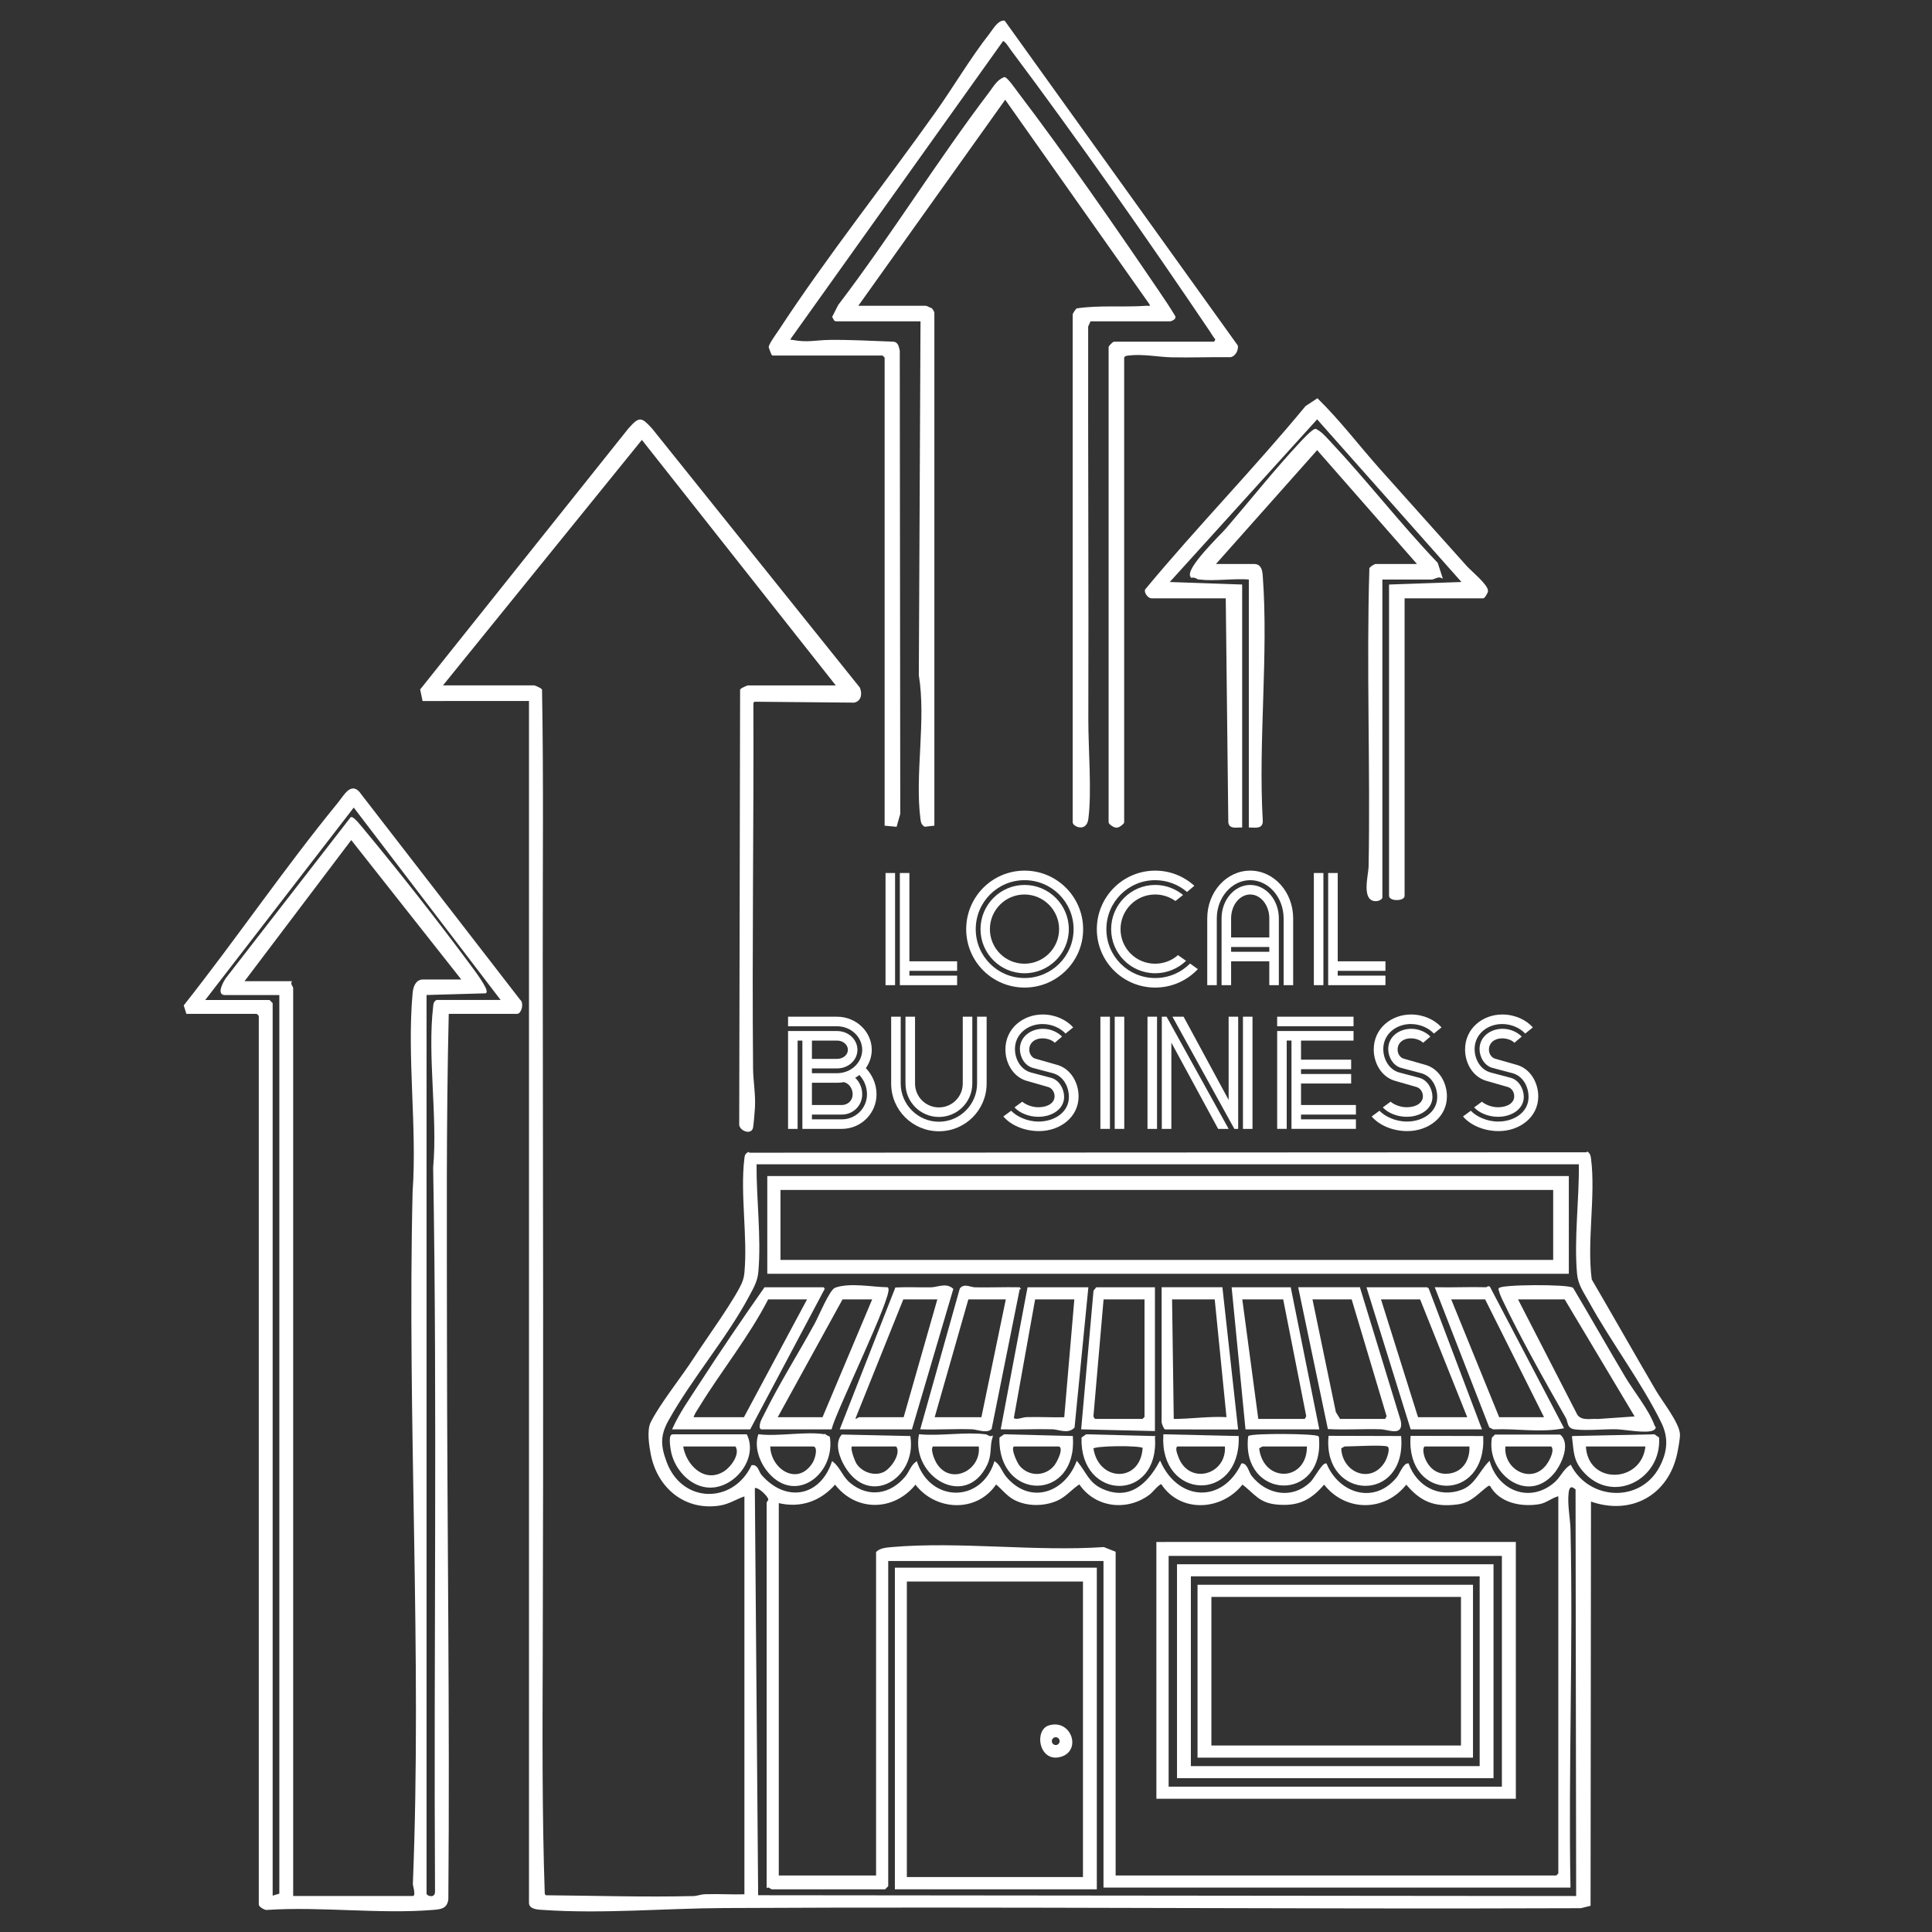 <svg xmlns="http://www.w3.org/2000/svg" id="Layer_1" data-name="Layer 1" width="56.89in" height="56.89in" viewBox="0 0 4096.08 4096.08"><rect x="0" y="0" width="4096.08" height="4096.08" fill="#333333" stroke="none"/><defs><style>      .cls-1 {        fill: none;      }      .cls-2 {        stroke: #fff;        stroke-miterlimit: 10;        stroke-width: 4px;      }      .cls-2, .cls-3 {        fill: #fff;      }    </style></defs><g><path class="cls-2" d="M3363.85,2442.96c6.04,3.35,6.6,8.17,7.4,14.36,10.06,78.14-9.24,175.64,1.52,255.86,45.93,78.68,90.74,158.02,136.76,236.63,12.87,21.97,49.54,68.1,50.23,91.44.25,8.3-3.57,29-5.42,38.12-18.2,89.54-97.35,132.7-183.23,101.34l-.89,858.24-18.91,4.68c-605.49,2.34-1211.06-3.55-1816.53-.33-126.16.67-257.97,12.65-384.23,3.95-8.17-.56-27.04-.78-27.04-12.85V1484.11l-225.96.14-4.6-22.02,440.93-552.58c22.26-24.67,24.72-23.94,46.91,0l440.49,549.16c4.77,11.47,3.19,26.35-10.91,28.86l-212.2-1.94-2.88,4.37c1.02,258.42-3.03,517.02-.67,775.46.25,27.06,5.64,54.36,3.95,83.36-.47,8.01-2.81,37.96-4.31,42.8-3.92,12.62-27.28,2.65-25.03-10.11l1.89-919.32c.96-1.41,13.39-7.12,14.63-7.12h190.32l-.05-.06-415.12-525.68-425.92,525.68h197.57c1.23,0,13.67,5.71,14.63,7.12,3.43,188.76,1.31,378.5,1.5,567.65.56,490.19,1.67,981.02.02,1471.49-.58,171.49-1.54,343.41,4.28,514.41l2.88,4.37c104.04.83,209.66,4.28,313.96,1.74,8.57-.22,16.49-3.64,25.09-3.92,28.37-.94,57.01,1,85.34.15v-848.29c-18.76,5.75-34,16.91-54.2,20.12-73.07,11.64-130.32-36.45-144.19-106.31-3.63-18.29-8.7-50.95-.49-67.39,19.61-39.28,65.89-96.66,91.64-136.74,22.02-34.29,94.45-134.2,103.84-164.42,2.07-6.62,2.94-11.26,3.55-18.2,6.71-75.24-9.1-166.21-.34-239.6.89-7.43,1.02-10.01,8.32-13.43M3349.32,2466.51h-1747.33c-.65,74.01,10.37,156.92,3.77,230.34-1.72,19.21-10.15,33.31-18.98,49.9-47.24,88.8-121.91,175.2-171.2,263.82-18.25,32.81-17.04,55.17-3.88,90.3,33.5,89.31,143.01,90.63,183.09,7.3,11.13-1.02,11.94,12.85,18.05,19.92,52,60.18,126.48,47.98,152.31-27.19,15.97,13.39,19.3,30.94,36.52,44.99,39.97,32.61,87.42,24.14,119.21-14.27,8.17-9.88,11.78-23.15,21.79-30.72,29.15,86.66,138.03,88.6,166.85,0,10.01,7.58,13.63,20.84,21.81,30.72,50.41,60.92,125.3,36.99,152.22-30.72,18.31,22.82,24.03,44.59,52.98,57.53,57.28,25.61,96.68-9.5,122.78-57.46,38.95,84.23,133.13,88.91,174.04,3.52,9.55-.05,12.92,18.2,18.31,25.19,32.45,42.05,89.36,51.98,128.64,13.07,7.2-7.14,23.82-38.26,30.61-38.26,27.48,64.84,104.11,87.93,151.97,28.71,5.53-6.83,13.96-28.69,22.04-28.71,17.29,47.47,64.73,74.33,114.14,56.14,29.22-10.77,38.28-39.04,58.06-59.71,19.45,62.82,87.75,88.53,139.68,43.56,13.36-11.56,18.62-27.08,32.52-36.36,39.82,75.49,149.81,81.09,191.01,2.5,17.04-32.52,19.65-62.72,3.57-95.52-41.83-85.43-106.98-171.4-153.49-256.15-10.75-19.59-22.84-35.47-24.9-58.47-6.71-74.93,4.98-158.71,3.77-233.97h.04ZM1649.12,3184.29v793.91h210.26v-686.97c7.36-7.18,20.5-8.3,30.69-9.19,143.39-12.51,304.53,9.75,449.83-.04l23.4,9.23v686.97h937.1l5.44-5.44v-802.97c-15.14,2.72-27.24,14.68-42.56,17.26-37.96,6.42-83.74-2.54-102.92-38.52l-4.88-.69c-22.55,15.95-35.56,35.78-65.65,39.75-49.01,6.45-77.6-6-108.45-43.12-44.88,59.36-128.96,59.53-174.01,0-28.09,33.1-53.36,47.04-98.01,43.56-39.39-3.08-47.27-21.91-75.49-43.36-43.01,56.39-131.03,62.15-170.93-.31-7.01-.02-20.32,18.02-27.46,23.29-47.42,35.15-114.07,26.57-146.55-23.29-16.91,10.37-29.44,27.06-48.05,35.35-27.53,12.25-63.44,12.54-90.41-1.92-15.61-8.37-25.56-22.89-39.1-33.41-40.11,61.65-127.97,57.59-170.42.11-45.42,58.26-126.19,59.27-170.38,0-31.23,36.56-73.9,51.68-121.44,39.8h-.02ZM1627.37,3999.95v-813.85c0-1.32,3.84-4.46,3.5-7.38.29-6.05-23.47-30.92-32.55-25.19l7.07,866.59,1738.24,1.67-1.27-864.96c-10.71-9.73-16.98-6.49-18.6,7.36-3.1,26.61,3.41,54.32,3.97,79.75,5.56,251.75-4.53,504.28-.15,756.04h-986.06v-692.42h-460.39v690.59l-5.44,5.44h-239.26c-1.2,0-5.51-4.8-9.06-3.63v-.02Z"></path><path class="cls-2" d="M949.46,2147.49c-5.6,232.1-4.01,465.36-3.81,698.02.34,392.59,6.16,787.02,2.9,1180.73-1.96,18.34-13.9,19.65-29.78,20.97-112.67,9.35-237.92-7.41-351.97.04-4.6,1.41-16.13-6.29-16.13-9.24v-1885.08l-5.44-5.44h-148.63l-4.84-15.5c110.89-140.26,212.51-289.96,325.83-428.42,13.76-16.8,28.2-46.55,46.86-18.14l336.74,435.4c8.12,6.07,2.23,26.68-4.91,26.68h-146.82v-.02ZM1065.47,2122.12l-315.46-413.27-318.94,413.27h139.57l5.44,5.44v1894.14l18.13-5.44v-1908.64h-117.82c-15.15,0-.73-25.77,3.84-32.41l264.46-340.98c4.6-1.16,22.71,22.08,27.04,27.28,75.26,90.57,156.21,193.84,226.3,288.47,4.82,6.51,36.89,48.83,31.18,53.98l-126.86,3.64v1908.64l3.5,3.73c10.19,4.93,19.1,1.32,18.43-10.82-2.9-511.04,4.95-1022.98-3.95-1533.48,9.68-107.45-12.34-236.22-.04-341.09.62-5.27.45-9.32,5.62-12.51h139.57v.04ZM982.09,2078.62l-237.45-300.82-230.2,304.44h101.5c-1.98,4.62,3.63,10.73,3.63,12.69v1926.77h255.57c10.57,0,1.99-23.58,2.16-27.59,19.65-486.5-12.22-983.52-.51-1467.64,9.64-135.44-12.25-287.37,0-420.83,1.07-11.67,5.42-27.03,20.1-27.03h85.19Z"></path><path class="cls-2" d="M2575.35,726.43l3.68-7.2c-5.29-5.87-9.01-12.83-13.39-19.34-132.46-196.12-278.79-405.33-420.54-594.51-3.93-5.24-12.92-20.66-19.23-20.65l-451.33,632.68c-1.07,7.94.92,4.39,5.47,5.26,32.06,6.14,50.28.25,79.52-.04,45.01-.45,89.47,2.1,134.35,3.75,9.06.67,9.82,10.06,11.75,17.26l1.03,981.66-7.23,25.48-21.91-2.05v-991.48l-5.44-5.44h-233.82c-.85,0-6.62-14.83-6.58-15.68.31-6.38,16.98-28.95,21.75-36.22,101.56-155.07,224.16-309.44,332.17-461.74,38.01-53.6,73.52-114.17,113.72-165.42,6.85-8.74,17.4-28.06,29.58-27.08l493.53,687.64c1.45,8.61-5.15,21.28-14.54,22.02-41.07-.6-82.25,1.09-123.33.24-28.4-.58-61.08-7.43-90.67-3.95-5.27.62-9.32.45-12.51,5.62v986.04c0,1.79-9.1,9.46-12.89,9.24-4.62,1.92-16.11-6.58-16.11-9.24v-1007.79c0-.63,8.43-9.06,9.06-9.06h213.88l.02-.02Z"></path><path class="cls-2" d="M1770.56,679.31l-4.01-7.5,12.25-24.13c111.71-146.64,209.12-304.97,320.5-451.66,8.63-11.36,16.06-25.39,30.2-30.58,5.06.38,22.06,24.78,26.46,30.58,101.72,133.86,206.2,284.7,300.89,424.14,11.29,16.62,22.58,33.35,32.86,50.64,2.97,4.8-7.87,8.5-8.65,8.5h-170.38l-5.62,12.51c-.45,277.76,1.16,557.02.34,833.82-.18,61.12,7.63,153.94,0,210.57-3.53,26.23-29.16,14.08-29.16,7.09V666.62c0-1.02,5.62-9.88,7.25-10.88,48-7.09,98.48-1.92,146.87-5.44,5.4-.4,10.49,2.81,8.97-5.38l-308.17-436.89-315.32,442.27h146.82c2.08,0,8.27,4.06,11.55,4.71,1.36,1.12,4.77,6.94,4.77,7.98v1085.73l-18.07,2.03c-5.96-3.64-6.63-8.19-7.47-14.54-12.22-93.31,12.36-209.61-3.43-304.73l3.59-752.18h-183.07.02Z"></path><path class="cls-2" d="M2975.93,1266.58v632.59c0,9.53-29,9.53-29,0v-657.97l155.86-5.42-310.31-349.68-316.8,349.68,155.86,5.42v511.15c-9.75-.36-23.94,3.86-25.38-9.06l-5.44-476.71h-159.51c-5.33,0-13.29-9.55-11.8-15.64,109.77-132.3,230.29-255.79,339.91-388.53l23.56-15.48c46.82,45.93,86.82,98.75,130.41,147.82,61.39,69.08,123.4,137.61,184.88,206.63,9.37,10.53,45.68,40.04,44.59,51.93-.31,3.26-6.51,13.27-8.28,13.27h-168.57Z"></path><path class="cls-2" d="M2542.72,1226.71c-3.9-.45-10.15-5.75-16.28-3.68-14.45-14.3,63.55-88.87,74.33-101.4,51.22-59.56,102.39-124.16,155.77-181.37,5.42-5.8,26.79-29.07,32.68-29.07,11.04,5.2,20.75,16.62,29.06,25.45,78.32,83.29,148.98,174.91,228.08,257.69l9.35,28.73c-6.78-3.01-16.66,3.64-19.97,3.64h-106.94v676.09c0,2.37-5.87,5.18-9.08,5.58-32.57,4.08-16.46-53.29-16.13-70.65,3.88-210.68-4.77-422.48,1.65-632.75.98-1.63,9.84-7.25,10.88-7.25h92.44l-216.04-246.37-218.98,246.37h85.19c13.9,0,15.64,12.43,16.46,23.42,12.42,167.36-9.73,349.77.02,518.72.78,16.13-13.38,12.63-25.56,12.51v-525.65c-33.99-2.85-73.7,3.84-106.94,0l.02-.02Z"></path><path class="cls-1" d="M1649.12,3184.29c47.54,11.87,90.21-3.26,121.44-39.8,44.19,59.29,124.98,58.26,170.38,0,42.45,57.48,130.32,61.54,170.42-.11,13.54,10.51,23.49,25.05,39.1,33.41,26.97,14.46,62.88,14.17,90.41,1.92,18.62-8.28,31.14-24.98,48.05-35.35,32.5,49.88,99.13,58.46,146.55,23.29,7.14-5.29,20.45-23.33,27.46-23.29,39.89,62.46,127.93,56.7,170.93.31,28.22,21.46,36.11,40.29,75.49,43.36,44.64,3.48,69.93-10.46,98.01-43.56,45.04,59.53,129.13,59.36,174.01,0,30.85,37.12,59.43,49.57,108.45,43.12,30.11-3.97,43.1-23.8,65.65-39.75l4.88.69c19.18,35.96,64.96,44.92,102.92,38.52,15.32-2.59,27.41-14.54,42.56-17.26v802.97l-5.44,5.44h-937.1v-686.97l-23.4-9.23c-145.3,9.79-306.42-12.45-449.83.04-10.19.89-23.33,2.01-30.69,9.19v686.97h-210.26v-793.91h.02ZM3211.76,3271.11l-758.11.05.04,540.49,758.11-.05-.04-540.49Z"></path><path class="cls-1" d="M3349.32,2466.51c1.21,75.26-10.48,159.04-3.77,233.97,2.05,23,14.16,38.9,24.9,58.47,46.51,84.76,111.65,170.73,153.49,256.15,16.08,32.81,13.47,63.01-3.57,95.52-41.2,78.59-151.19,72.99-191.01-2.5-13.9,9.28-19.16,24.8-32.52,36.36-51.95,44.97-120.23,19.27-139.68-43.56-19.78,20.66-28.84,48.94-58.06,59.71-49.39,18.2-96.85-8.66-114.14-56.14-8.07.02-16.51,21.88-22.04,28.71-47.85,59.2-124.49,36.12-151.97-28.71-6.8,0-23.42,31.14-30.61,38.26-39.28,38.92-96.18,28.98-128.64-13.07-5.4-7-8.75-25.25-18.31-25.19-40.91,85.39-135.09,80.71-174.04-3.52-26.12,47.98-65.52,83.07-122.78,57.46-28.95-12.94-34.67-34.71-52.98-57.53-26.9,67.72-101.79,91.63-152.22,30.72-8.17-9.88-11.8-23.13-21.81-30.72-28.82,88.6-137.7,86.66-166.85,0-10.01,7.58-13.61,20.84-21.79,30.72-31.79,38.41-79.25,46.87-119.21,14.27-17.22-14.05-20.57-31.59-36.52-44.99-25.83,75.17-100.31,87.37-152.31,27.19-6.11-7.07-6.92-20.95-18.05-19.92-40.09,83.32-149.59,82-183.09-7.3-13.18-35.11-14.37-57.49,3.88-90.3,49.28-88.62,123.96-175.02,171.2-263.82,8.83-16.58,17.26-30.69,18.98-49.9,6.6-73.43-4.42-156.33-3.77-230.34h1747.33-.04ZM3324.12,2495.31l-1695.38.04v203.21l1695.39-.04v-203.21h-.02ZM1612.87,3028.41h148.63c8.5-35.64,131.12-286.02,119.65-297.24-32.08-.54-79.32-10.19-109.77.8-10.84,3.92-34.15,59.91-41.87,74.13-34.49,63.48-76.2,129.13-107.63,193.26-4.66,9.5-10.68,17.78-9.01,29.06ZM1783.25,3028.41h148.63l87.02-295.16c-13.92-11.93-30.51-2.19-45.19-1.96-24.67.42-49.45-1.02-74.06.29l-116.42,296.83h.02ZM2160.28,2731.14c-30.8-.58-61.77.69-92.6.16-10.91-.18-22.87-8.74-30.94,1.38l-83.12,295.72c35.58,1,71.51-1.32,107.11-.16,11.49.38,31,9.21,39.84.25l59.71-297.37.02.02ZM3151.75,2731.14c-35.58-1.03-71.38.76-106.94,0l114.17,293.66,7.21,3.66c49.43-2.18,98.06,7.29,146.86-1.85l-155.81-297.37c-2.92-1.11-4.79,1.92-5.47,1.9h-.02ZM3333.87,2732.09c-9.28-7.69-155.01-6.85-155.01.96,1.63,6.4,3.88,12.71,6.71,18.67,38.64,81.53,90.28,173.72,135.4,252.49,6.45,11.27,1.85,22.44,19.09,24.42,25.87,2.97,60.09-.96,87.35-.34,17.17.38,64.07,9.66,77.89,2.07,5.69-4.37,1.9-4.19.56-7.92-11.53-31.99-43.41-71.14-61.59-101.63-37.3-62.55-73.14-126.14-110.39-188.69v-.02ZM1747,2731.14h-125.07c-47.22,67.19-94.07,136.23-138.88,205.51-19.25,29.76-40.4,59.54-55.07,91.75h161.32l157.69-297.26ZM2305.27,2731.14h-125.07l-56.21,297.28c35.62.8,71.47-1.07,107.11-.16,14.54.36,32.3,10.39,45.15-2.5l29.02-294.62ZM2446.65,2731.14h-121.44l-4.88,6-25.96,291.28,152.24,3.57.04-300.85h0ZM2589.85,2731.14h-125.07v284.57c0,.98,4.3,12.45,5.89,12.91l152.02.04-32.84-297.5v-.02ZM2794.67,3028.41l-59.82-297.26h-121.44l29,297.26h152.26ZM2881.67,2731.14h-126.88l62.12,296.79c36.63,1.9,73.57-.83,110.22.33,17.56.56,46.78,15.68,40.76-15.26l-86.22-281.86h0ZM3026.68,2731.14h-126.88l92.44,297.26h146.82l-112.38-297.26ZM1426.17,3042.91c-7.78,0-2.41,30.81-.91,37.16,8.7,36.49,41.33,71.9,80.66,71.9,51.48,0,98.97-60.85,76.13-109.04h-155.88v-.02ZM1748.81,3042.91c-40.04-6.72-97.55,5-139.57,0-7.59,23.85,1.78,52.4,16.64,72.18,55.56,73.95,139.66,13.29,132.25-63.26l-.82-4.69c-2.83-.63-6.53-3.9-8.48-4.24l-.02.02ZM1928.22,3046.57l-142.65-3.15c-14.63,17.15-3.43,46.76,7.05,64.46,51.08,86.28,148.7,24,135.6-61.28v-.02ZM2089.58,3042.91c-42.63-5.44-95.76,4.04-139.57,0-15.46,86.26,96.12,154.09,140.73,62.79,10.84-22.19,5.08-37.25,11.56-59.13-4.93,1.54-9.81-3.28-12.72-3.66h0ZM2272.66,3046.52l-143.21-3.61-8.54,5.95c-3.14,131.77,161.05,133.06,151.75-2.32v-.02ZM2446.62,3046.57l-143.18-3.66-8.54,5.95c-3.24,132.01,161.9,134.06,151.71-2.28ZM2624.3,3046.52l-155.92-3.63c-7.96,134.71,159.05,142.18,155.92,3.63ZM2794.27,3046.91c-4.84-5.67-138.14-6.47-146.13-.8-14.7,131.99,159.16,138.06,146.13.8ZM2968.69,3046.52l-150.15-.4c-11.36,132.74,161.16,139.24,150.15.4ZM3142.7,3046.52l-150.19-.36c-9.08,134.33,156.19,137.05,150.19.36ZM3170.38,3043.42l-5.42,5.44c-11.98,72.07,72.65,139.66,128.22,73.84,15.33-18.16,34.78-60.88,13.87-79.19l-136.65-.09h-.02ZM3334.8,3046.55c4.02,29.07,1.9,47.04,21.86,70.58,60.74,71.69,163.86,18.52,158.89-68.28l-8.54-5.95-172.21,3.64Z"></path><path class="cls-1" d="M1627.37,3999.95c3.55-1.18,7.87,3.63,9.06,3.63h239.26l5.44-5.44v-690.59h460.39v692.4h986.06c-4.39-251.75,5.71-504.28.15-756.03-.56-25.45-7.07-53.14-3.97-79.75,1.61-13.87,7.88-17.09,18.6-7.36l1.27,864.96-1738.24-1.67-7.07-866.59c9.08-5.75,32.84,19.12,32.55,25.19.34,2.92-3.5,6.05-3.5,7.38v813.87ZM2323.4,3325.67h-424.14v677.9h424.14v-677.9Z"></path><path class="cls-1" d="M982.09,2078.62h-85.19c-14.68,0-19.03,15.35-20.1,27.03-12.25,133.46,9.64,285.39,0,420.83-11.73,484.12,20.16,981.17.51,1467.64-.16,4.01,8.41,27.59-2.16,27.59h-255.57v-1926.77c0-1.96-5.6-8.07-3.63-12.69h-101.5l230.2-304.44,237.45,300.82h0Z"></path><path class="cls-1" d="M1065.47,2122.12h-139.57c-5.17,3.19-5,7.23-5.62,12.51-12.31,104.88,9.7,233.64.04,341.09,8.9,510.49,1.05,1022.44,3.95,1533.48.67,12.13-8.25,15.75-18.43,10.82l-3.5-3.73v-1908.64l126.86-3.64c5.71-5.15-26.35-47.49-31.18-53.98-70.09-94.63-151.02-197.9-226.3-288.47-4.33-5.2-22.44-28.44-27.04-27.28l-264.46,340.98c-4.57,6.63-19,32.41-3.84,32.41h117.82v1908.64l-18.13,5.44v-1894.14l-5.44-5.44h-139.57l318.94-413.27,315.46,413.27v-.04Z"></path><path class="cls-2" d="M3211.76,3271.11l.04,540.49-758.11.05-.04-540.49,758.11-.05ZM3186.19,3296.67h-710.53v493.22h710.53v-493.22Z"></path><path class="cls-2" d="M3324.12,2495.31v203.21l-1695.38.04v-203.21l1695.38-.04ZM3294.94,2520.89h-1642.2v152.26h1642.2v-152.26Z"></path><path class="cls-2" d="M3333.87,2732.09c37.27,62.55,73.08,126.14,110.39,188.69,18.18,30.49,50.06,69.64,61.59,101.63,1.34,3.73,5.13,3.55-.56,7.92-13.83,7.59-60.74-1.67-77.89-2.07-27.28-.62-61.48,3.32-87.35.34-17.24-1.98-12.62-13.14-19.09-24.42-45.12-78.76-96.77-170.94-135.4-252.49-2.83-5.96-5.08-12.25-6.71-18.67,0-7.81,145.73-8.65,155.01-.96v.02ZM3318.5,2752.9h-103.32l127.37,247.83c10.46,14.34,29.64,8.5,45.01,9.72l81.44-5.64-150.5-251.91Z"></path><path class="cls-2" d="M1747,2731.14l-157.69,297.26h-161.32c14.66-32.23,35.8-62.01,55.07-91.75,44.83-69.26,91.66-138.32,138.88-205.51h125.07ZM1714.37,2752.9h-87c-41.27,80.51-99.35,151.66-146.53,228.69-4.64,7.58-11.26,16.53-12.98,25.07h110.57l135.94-253.76Z"></path><path class="cls-2" d="M1612.87,3028.41c-1.69-11.27,4.35-19.56,9.01-29.06,31.41-64.15,73.12-129.8,107.63-193.26,7.72-14.21,31.03-70.22,41.87-74.13,30.45-10.98,77.69-1.34,109.77-.8,11.47,11.22-111.15,261.61-119.65,297.24h-148.63ZM1852.13,2752.9h-67.07l-139.57,253.76h99.69l106.94-253.76Z"></path><path class="cls-2" d="M3151.75,2731.14c.71.02,2.56-3.01,5.47-1.9l155.81,297.37c-48.79,9.12-97.41-.33-146.86,1.85l-7.21-3.66-114.17-293.66c35.56.76,71.36-1.03,106.94,0h.02ZM3149.93,2752.9h-76.13l103.32,253.76h99.69l-126.88-253.76Z"></path><path class="cls-2" d="M1783.25,3028.41l116.42-296.83c24.61-1.31,49.39.15,74.06-.29,14.68-.25,31.27-9.99,45.19,1.96l-87.02,295.16h-148.65ZM1989.88,2752.9h-76.13l-101.31,252.18c-2.66,11,7.96,1.58,8.86,1.58h96.07l72.5-253.76Z"></path><path class="cls-2" d="M2160.28,2731.14l-59.71,297.37c-8.85,8.97-28.35.13-39.84-.25-35.6-1.16-71.52,1.16-107.11.16l83.12-295.72c8.07-10.11,20.05-1.58,30.94-1.38,30.83.53,61.79-.74,92.6-.16l-.02-.02ZM2134.89,2752.9h-83.38l-72.5,253.76h103.32l52.56-253.76Z"></path><path class="cls-2" d="M3026.68,2731.14l112.38,297.26h-146.82l-92.44-297.26h126.88ZM3012.18,2752.9h-87l79.75,253.76h108.75l-101.5-253.76Z"></path><path class="cls-2" d="M2305.27,2731.14l-29.02,294.62c-12.87,12.89-30.61,2.86-45.15,2.5-35.64-.91-71.51.96-107.11.16l56.21-297.28h125.07ZM2279.9,2752.9h-87l-45.53,253.82c5.35,7.59,20.08.05,29.06-.22,27.17-.85,54.59.94,81.73.18l21.73-253.78h.02Z"></path><path class="cls-2" d="M2881.67,2731.14l86.22,281.86c6.04,30.94-23.2,15.81-40.76,15.26-36.67-1.16-73.61,1.58-110.22-.33l-62.12-296.79h126.88ZM2867.17,2752.9h-87l50.14,241.69,9.68,15.7h97.88l4.06-7.49-74.75-249.9Z"></path><path class="cls-2" d="M2446.65,2731.14l-.04,300.85-152.24-3.57,25.96-291.28,4.88-6h121.44ZM2428.53,2752.9h-90.63l-21.59,248.69c-.83,3.03,3.72,8.7,5.27,8.7h101.5l5.44-5.44v-251.95Z"></path><path class="cls-2" d="M2589.85,2731.14l32.84,297.5-152.02-.04c-1.6-.44-5.89-11.93-5.89-12.91v-284.57h125.07v.02ZM2577.16,2752.9h-94.25l3.61,257.4c38.79.25,77.02-6.14,116-3.66l-25.36-253.74Z"></path><path class="cls-2" d="M2794.67,3028.41h-152.26l-29-297.26h121.44l59.82,297.26ZM2722.17,2752.9h-90.63l34.44,257.39h101.5l4.01-7.45-49.32-249.94Z"></path><path class="cls-2" d="M3334.8,3046.55l172.21-3.64,8.54,5.95c4.95,86.82-98.17,139.97-158.89,68.28-19.94-23.55-17.84-41.51-21.86-70.58ZM3490.7,3064.66h-130.51c2.94,87.42,123.67,83.32,130.51,0Z"></path><path class="cls-2" d="M1426.17,3042.91h155.88c22.84,48.21-24.65,109.06-76.13,109.04-39.31,0-71.96-35.4-80.66-71.9-1.5-6.33-6.87-37.16.91-37.16v.02ZM1446.11,3064.66c5.62,41.45,45.35,82.62,88.27,57.46,16.6-9.73,38.88-39.66,25.92-57.46h-114.19Z"></path><path class="cls-2" d="M2968.69,3046.52c11,138.84-161.52,132.35-150.15-.4l150.15.4ZM2941.49,3064.66c-12.69-3.75-71.94,0-90.63,0-.56,0-8.83,3.73-9.32,5.96,2.3,53.87,65.87,79.43,96.18,30.14,4.42-7.2,14.39-32.97,3.77-36.11Z"></path><path class="cls-2" d="M1748.81,3042.91c1.96.33,5.67,3.59,8.48,4.24l.82,4.69c7.41,76.55-76.71,137.21-132.25,63.26-14.86-19.78-24.23-48.32-16.64-72.18,42.02,5,99.53-6.72,139.57,0l.02-.02ZM1630.99,3064.66c-.13,51.98,60.79,90.3,93.64,37.45,5.87-9.44,13.49-37.45-1.2-37.45h-92.44Z"></path><path class="cls-2" d="M3170.38,3043.42l136.65.09c20.92,18.31,1.47,61.03-13.87,79.19-55.57,65.8-140.18-1.78-128.22-73.84l5.42-5.44h.02ZM3189.81,3064.66c-6.2,51.97,57.21,86.71,90.59,41.65,6.94-9.37,19.49-33.08,9.1-41.65h-99.69Z"></path><path class="cls-2" d="M2624.3,3046.52c3.14,138.55-163.88,131.09-155.92-3.63l155.92,3.63ZM2598.91,3064.66h-103.32c-7.49,4.17-1.85,17.6.74,24.65,23.36,63.49,107.96,40,102.57-24.65Z"></path><path class="cls-2" d="M2446.62,3046.57c10.2,136.34-154.96,134.28-151.71,2.28l8.54-5.95,143.18,3.66ZM2424.6,3068.63c-4.68-6.8-108.52-5.73-108.52,1.54,10.89,74.86,104.59,76.94,108.52-1.54Z"></path><path class="cls-2" d="M2272.66,3046.52c9.28,135.4-154.88,134.09-151.75,2.32l8.54-5.95,143.21,3.61v.02ZM2245.46,3064.66h-94.25c-14.32,0,3.17,37.43,9.01,44.35,19.96,23.65,55.21,24.05,75.62.42,6.72-7.79,23.65-40.46,9.62-44.75v-.02Z"></path><path class="cls-2" d="M1928.22,3046.57c13.1,85.3-84.54,147.56-135.6,61.28-10.48-17.69-21.66-47.29-7.05-64.46l142.65,3.15v.02ZM1806.81,3064.66c-9.95,0,3.9,34.28,7.43,39.7,12.4,18.96,40.11,28.6,60.99,17.85,15.82-8.16,39.13-41.27,25.83-57.55h-94.25Z"></path><path class="cls-2" d="M2089.58,3042.91c2.92.38,7.79,5.2,12.72,3.66-6.49,21.86-.73,36.94-11.56,59.13-44.59,91.3-156.17,23.47-140.73-62.79,43.81,4.04,96.94-5.44,139.57,0h0ZM2076.89,3064.66h-99.69c-8.43,6.71,2.23,31.59,7.43,39.7,31.27,48.74,99.69,14.05,92.26-39.7Z"></path><path class="cls-2" d="M3142.7,3046.52c6,136.69-159.27,133.97-150.19-.36l150.19.36ZM3117.31,3064.66h-96.07c-14.17,0-1.74,61.77,43.5,61.92,35.35.11,54.88-28.46,52.56-61.92Z"></path><path class="cls-2" d="M2794.27,3046.91c13.03,137.27-160.83,131.19-146.13-.8,7.99-5.69,141.27-4.89,146.13.8ZM2772.92,3064.66h-96.07c-.56,0-8.83,3.73-9.32,5.96,9.52,77.76,106.96,73.25,105.38-5.96Z"></path><path class="cls-2" d="M2323.4,3325.67v677.9h-424.14v-677.9h424.14ZM1920.66,3351.05v630.51h377.36v-630.51h-377.36Z"></path><path class="cls-1" d="M3186.19,3296.67v493.22h-710.53v-493.22h710.53ZM2497.41,3318.42v449.52h667.03v-449.52h-667.03Z"></path><rect class="cls-1" x="1652.74" y="2520.89" width="1642.2" height="152.26"></rect><path class="cls-1" d="M3318.5,2752.9l150.5,251.91-81.44,5.64c-15.37-1.21-34.55,4.62-45.01-9.72l-127.37-247.83h103.32Z"></path><path class="cls-1" d="M1714.37,2752.9l-135.94,253.76h-110.57c1.74-8.54,8.36-17.51,12.98-25.07,47.16-77.03,105.24-148.16,146.53-228.69h87Z"></path><polygon class="cls-1" points="1852.13 2752.9 1745.19 3006.66 1645.49 3006.66 1785.06 2752.9 1852.13 2752.9"></polygon><polygon class="cls-1" points="3149.93 2752.9 3276.81 3006.66 3177.12 3006.66 3073.81 2752.9 3149.93 2752.9"></polygon><path class="cls-1" d="M1989.88,2752.9l-72.5,253.76h-96.07c-.91,0-11.53,9.43-8.86-1.58l101.31-252.18h76.13Z"></path><polygon class="cls-1" points="2134.89 2752.9 2082.33 3006.66 1979.01 3006.66 2051.51 2752.9 2134.89 2752.9"></polygon><polygon class="cls-1" points="3012.18 2752.9 3113.68 3006.66 3004.93 3006.66 2925.17 2752.9 3012.18 2752.9"></polygon><path class="cls-1" d="M2279.9,2752.9l-21.73,253.78c-27.15.76-54.56-1.03-81.73-.18-8.99.29-23.71,7.81-29.06.22l45.53-253.82h87-.02Z"></path><polygon class="cls-1" points="2867.17 2752.9 2941.92 3002.8 2937.86 3010.28 2839.98 3010.28 2830.3 2994.59 2780.17 2752.9 2867.17 2752.9"></polygon><path class="cls-1" d="M2428.53,2752.9v251.95l-5.44,5.44h-101.5c-1.54,0-6.09-5.69-5.27-8.7l21.59-248.69h90.63Z"></path><path class="cls-1" d="M2577.16,2752.9l25.36,253.74c-38.99-2.48-77.22,3.92-116,3.66l-3.61-257.4h94.25Z"></path><polygon class="cls-1" points="2722.17 2752.9 2771.49 3002.83 2767.48 3010.28 2665.98 3010.28 2631.54 2752.9 2722.17 2752.9"></polygon><path class="cls-1" d="M3490.7,3064.66c-6.83,83.32-127.57,87.42-130.51,0h130.51Z"></path><path class="cls-1" d="M1446.11,3064.66h114.19c12.96,17.8-9.32,47.74-25.92,57.46-42.92,25.16-82.65-16.01-88.27-57.46Z"></path><path class="cls-1" d="M2941.49,3064.66c10.62,3.15.67,28.91-3.77,36.11-30.31,49.28-93.87,23.73-96.18-30.14.49-2.25,8.75-5.96,9.32-5.96,18.69,0,77.94-3.75,90.63,0Z"></path><path class="cls-1" d="M1630.99,3064.66h92.44c14.7,0,7.07,28,1.2,37.45-32.84,52.85-93.76,14.54-93.64-37.45Z"></path><path class="cls-1" d="M3189.81,3064.66h99.69c10.39,8.57-2.14,32.28-9.1,41.65-33.39,45.04-96.79,10.31-90.59-41.65Z"></path><path class="cls-1" d="M2598.91,3064.66c5.38,64.65-79.21,88.13-102.57,24.65-2.59-7.03-8.23-20.48-.74-24.65h103.32Z"></path><path class="cls-1" d="M2424.6,3068.63c-3.92,78.47-97.63,76.4-108.52,1.54,0-7.27,103.84-8.32,108.52-1.54Z"></path><path class="cls-1" d="M2245.46,3064.66c14.03,4.3-2.9,36.98-9.62,44.75-20.41,23.64-55.66,23.26-75.62-.42-5.84-6.92-23.33-44.35-9.01-44.35h94.25v.02Z"></path><path class="cls-1" d="M1806.81,3064.66h94.25c13.29,16.28-10.01,49.39-25.83,57.55-20.86,10.77-48.58,1.11-60.99-17.85-3.53-5.42-17.38-39.7-7.43-39.7Z"></path><path class="cls-1" d="M2076.89,3064.66c7.43,53.74-61.01,88.44-92.26,39.7-5.2-8.1-15.86-32.99-7.43-39.7h99.69Z"></path><path class="cls-1" d="M3117.31,3064.66c2.32,33.46-17.22,62.03-52.56,61.92-45.24-.15-57.68-61.92-43.5-61.92h96.07Z"></path><path class="cls-1" d="M2772.92,3064.66c1.58,79.21-95.85,83.72-105.38,5.96.49-2.25,8.75-5.96,9.32-5.96h96.07Z"></path><path class="cls-1" d="M1920.66,3351.05h377.36v630.51h-377.36v-630.51ZM2224.47,3659.93c-29.2,8.75-20.16,71.51,20.08,63.8,47.56-9.1,26.37-77.76-20.08-63.8Z"></path><path class="cls-2" d="M2497.41,3318.42h667.03v449.52h-667.03v-449.52ZM3139.06,3339.99h-616.28v406.4h616.28v-406.4Z"></path><path class="cls-2" d="M2224.47,3659.93c46.46-13.94,67.65,54.72,20.08,63.8-40.24,7.69-49.27-55.05-20.08-63.8ZM2248.59,3691.41c0-5.67-4.6-10.28-10.28-10.28s-10.28,4.6-10.28,10.28,4.6,10.28,10.28,10.28,10.28-4.6,10.28-10.28Z"></path><path class="cls-1" d="M3139.06,3339.99v406.4h-616.28v-406.4h616.28ZM3120.93,3361.92h-580.02v362.52h580.02v-362.52Z"></path><circle class="cls-1" cx="2238.32" cy="3691.41" r="10.28"></circle><path class="cls-2" d="M3120.93,3361.92v362.52h-580.02v-362.52h580.02ZM3099.42,3383.67h-533.13v319.01h533.13v-319.01Z"></path><rect class="cls-1" x="2566.28" y="3383.67" width="533.13" height="319.01"></rect></g><g><path class="cls-3" d="M1877.43,1850.9h20.24v237.81h-20.24v-237.81ZM1907.79,1850.9h20.24v187.22h101.2v20.24h-101.2v10.12h101.2v20.24h-121.44v-237.81Z"></path><path class="cls-3" d="M2172.25,1845.84c68.48,0,124.14,55.66,124.14,124.14s-55.66,123.8-124.14,123.8-123.8-55.32-123.8-123.8,55.32-124.14,123.8-124.14ZM2172.25,2073.54c57.35,0,103.9-46.21,103.9-103.56s-46.55-103.9-103.9-103.9-103.56,46.55-103.56,103.9,46.21,103.56,103.56,103.56ZM2172.25,1876.2c51.61,0,93.78,42.17,93.78,93.78s-42.17,93.44-93.78,93.44-93.44-41.83-93.44-93.44,41.83-93.78,93.44-93.78ZM2171.91,2043.18c40.48,0,73.54-32.72,73.54-73.2s-33.06-73.54-73.54-73.54-73.2,33.06-73.2,73.54,32.72,73.2,73.2,73.2Z"></path><path class="cls-3" d="M2516.67,1891.05c-18.22-15.52-41.83-24.96-67.46-24.96-57.35,0-103.56,46.55-103.56,103.9s46.21,103.56,103.56,103.56c29.01,0,54.98-11.81,73.87-30.7l16.53,11.81c-22.6,23.95-54.65,39.13-90.4,39.13-68.48,0-123.8-55.32-123.8-123.8s55.32-124.14,123.8-124.14c32.05,0,60.72,12.14,82.98,32.05l-15.52,13.16ZM2492.04,1910.27c-12.14-8.77-26.99-13.83-43.18-13.83-40.48,0-73.2,33.06-73.2,73.54s32.72,73.2,73.2,73.2c18.55,0,35.76-6.75,48.58-18.22l17.2,12.14c-16.87,16.19-40.14,26.31-65.44,26.31-51.61,0-93.44-41.83-93.44-93.44s41.83-93.78,93.44-93.78c22.26,0,42.84,8.1,59.03,21.25l-16.19,12.82Z"></path><path class="cls-3" d="M2559.51,2088.72v-141.68c0-56,40.82-101.2,91.08-101.2s91.08,45.2,91.08,101.2v141.68h-20.24v-141.68c0-44.53-32.05-80.96-70.84-80.96s-70.84,36.43-70.84,80.96v141.68h-20.24ZM2589.87,1947.04c0-39.13,27.32-70.84,60.72-70.84s60.72,31.71,60.72,70.84v141.68h-20.24v-50.6h-80.96v50.6h-20.24v-141.68ZM2610.11,1987.52h80.96v-40.48c0-28-18.21-50.6-40.48-50.6s-40.48,22.6-40.48,50.6v40.48ZM2610.11,2017.88h80.96v-10.12h-80.96v10.12Z"></path><path class="cls-3" d="M2785.52,1850.9h20.24v237.81h-20.24v-237.81ZM2815.88,1850.9h20.24v187.22h101.2v20.24h-101.2v10.12h101.2v20.24h-121.44v-237.81Z"></path></g><g><path class="cls-3" d="M1701.15,2206.16h-10.12v187.22h-20.24v-207.46h103.9c23.95,0,43.18,17.88,43.18,39.8s-19.23,39.47-43.18,39.47h-53.3v10.12h53.3c29.35,0,53.3-22.26,53.3-49.59s-23.95-49.92-53.3-49.92h-103.9v-20.24h103.9c40.48,0,73.54,31.71,73.54,70.16,0,14.5-4.72,27.66-12.48,38.79,13.49,14.17,22.6,33.73,22.6,55.66,0,40.48-33.06,73.2-73.54,73.2h-83.66v-187.22ZM1721.39,2206.16v38.79h53.3c12.82,0,22.94-8.43,22.94-19.23s-10.12-19.56-22.94-19.56h-53.3ZM1821.92,2279.02c-2.7,2.36-5.73,4.38-8.77,6.07,9.11,8.43,14.84,20.91,14.84,35.08,0,23.95-19.23,42.84-43.18,42.84h-63.42v10.12h63.42c29.35,0,53.3-23.61,53.3-52.96,0-16.19-6.41-30.7-16.19-41.15ZM1788.86,2294.2c-4.39,1.01-9.45,1.35-14.17,1.35h-53.3v47.23h63.42c12.82,0,22.94-9.78,22.94-22.6s-8.1-23.61-18.89-25.97Z"></path><path class="cls-3" d="M1909.62,2297.24c0,44.53,36.43,80.96,80.96,80.96s80.96-36.43,80.96-80.96v-141.68h20.24v141.68c0,56-45.2,101.2-101.2,101.2s-101.2-45.2-101.2-101.2v-141.68h20.24v141.68ZM1939.98,2155.56v141.68c0,28,22.6,50.6,50.6,50.6s50.6-22.6,50.6-50.6v-141.68h20.24v141.68c0,39.13-31.71,70.84-70.84,70.84s-70.84-31.71-70.84-70.84v-141.68h20.24Z"></path><path class="cls-3" d="M2236.16,2210.88c-4.39-5.06-14.84-9.45-25.97-9.45-16.53,0-28,9.78-28,23.95,0,9.11,5.73,17.88,14.5,19.56l42.5,12.14c30.36,7.42,47.56,37.78,47.56,67.46,0,44.19-39.47,73.54-83.99,73.54-31.71,0-60.04-12.82-75.56-31.03l16.53-12.14c11.47,12.14,34.07,22.94,58.02,22.94,34.41,0,64.43-20.24,64.43-51.95,0-22.26-11.81-44.53-34.07-50.6l-42.17-11.13c-17.54-4.72-27.66-23.28-27.66-40.14,0-25.97,22.94-42.84,48.91-42.84,16.87,0,31.71,7.42,40.48,16.53l-15.52,13.16ZM2259.1,2191.31c-10.12-11.13-28.33-20.24-48.91-20.24-31.03,0-58.36,21.25-58.36,52.96,0,21.93,12.48,44.19,34.41,49.92l42.17,11.13c17.2,4.72,27.66,23.28,27.66,40.48,0,25.64-25.3,42.17-54.65,42.17-20.24,0-39.8-8.1-50.6-19.9l16.53-12.14c6.41,5.73,19.9,11.81,34.07,11.81,19.9,0,34.41-9.11,34.41-23.28,0-9.11-5.73-17.88-14.5-19.9l-42.17-12.14c-30.36-7.42-47.56-37.44-47.56-67.13,0-44.86,37.44-74.21,78.93-74.21,26.99,0,50.6,11.47,64.77,27.32l-16.19,13.16Z"></path><path class="cls-3" d="M2332.97,2155.56h20.24v237.81h-20.24v-237.81ZM2363.33,2155.56h20.24v237.81h-20.24v-237.81Z"></path><path class="cls-3" d="M2432.82,2155.56h20.24v237.81h-20.24v-237.81ZM2483.42,2210.54v182.83h-20.24v-237.81h10.12l131.56,237.81h-22.26l-99.17-182.83ZM2485.78,2155.56h23.61l95.46,176.42v-176.42h20.24v237.81h-8.1l-131.22-237.81ZM2635.22,2155.56h20.24v237.81h-20.24v-237.81Z"></path><path class="cls-3" d="M2707.74,2155.56h161.92v20.24h-161.92v-20.24ZM2707.74,2185.92h161.92v20.24h-111.32v40.48h106.26v20.24h-106.26v10.12h106.26v20.24h-106.26v45.54h116.38v20.24h-116.38v10.12h116.38v20.24h-136.62v-187.22h-10.12v187.22h-20.24v-207.46Z"></path><path class="cls-3" d="M3017.07,2210.88c-4.39-5.06-14.84-9.45-25.97-9.45-16.53,0-28,9.78-28,23.95,0,9.11,5.73,17.88,14.5,19.56l42.5,12.14c30.36,7.42,47.56,37.78,47.56,67.46,0,44.19-39.47,73.54-83.99,73.54-31.71,0-60.04-12.82-75.56-31.03l16.53-12.14c11.47,12.14,34.07,22.94,58.02,22.94,34.41,0,64.43-20.24,64.43-51.95,0-22.26-11.81-44.53-34.07-50.6l-42.17-11.13c-17.54-4.72-27.66-23.28-27.66-40.14,0-25.97,22.94-42.84,48.91-42.84,16.87,0,31.71,7.42,40.48,16.53l-15.52,13.16ZM3040.01,2191.31c-10.12-11.13-28.33-20.24-48.91-20.24-31.03,0-58.36,21.25-58.36,52.96,0,21.93,12.48,44.19,34.41,49.92l42.17,11.13c17.2,4.72,27.66,23.28,27.66,40.48,0,25.64-25.3,42.17-54.65,42.17-20.24,0-39.8-8.1-50.6-19.9l16.53-12.14c6.41,5.73,19.9,11.81,34.07,11.81,19.9,0,34.41-9.11,34.41-23.28,0-9.11-5.73-17.88-14.5-19.9l-42.17-12.14c-30.36-7.42-47.56-37.44-47.56-67.13,0-44.86,37.44-74.21,78.93-74.21,26.99,0,50.6,11.47,64.77,27.32l-16.19,13.16Z"></path><path class="cls-3" d="M3210.7,2210.88c-4.39-5.06-14.84-9.45-25.97-9.45-16.53,0-28,9.78-28,23.95,0,9.11,5.73,17.88,14.5,19.56l42.5,12.14c30.36,7.42,47.56,37.78,47.56,67.46,0,44.19-39.47,73.54-83.99,73.54-31.71,0-60.04-12.82-75.56-31.03l16.53-12.14c11.47,12.14,34.07,22.94,58.02,22.94,34.41,0,64.43-20.24,64.43-51.95,0-22.26-11.81-44.53-34.07-50.6l-42.17-11.13c-17.54-4.72-27.66-23.28-27.66-40.14,0-25.97,22.94-42.84,48.91-42.84,16.87,0,31.71,7.42,40.48,16.53l-15.52,13.16ZM3233.64,2191.31c-10.12-11.13-28.33-20.24-48.91-20.24-31.03,0-58.36,21.25-58.36,52.96,0,21.93,12.48,44.19,34.41,49.92l42.17,11.13c17.2,4.72,27.66,23.28,27.66,40.48,0,25.64-25.3,42.17-54.65,42.17-20.24,0-39.8-8.1-50.6-19.9l16.53-12.14c6.41,5.73,19.9,11.81,34.07,11.81,19.9,0,34.41-9.11,34.41-23.28,0-9.11-5.73-17.88-14.5-19.9l-42.17-12.14c-30.36-7.42-47.56-37.44-47.56-67.13,0-44.86,37.44-74.21,78.93-74.21,26.99,0,50.6,11.47,64.77,27.32l-16.19,13.16Z"></path></g></svg>
